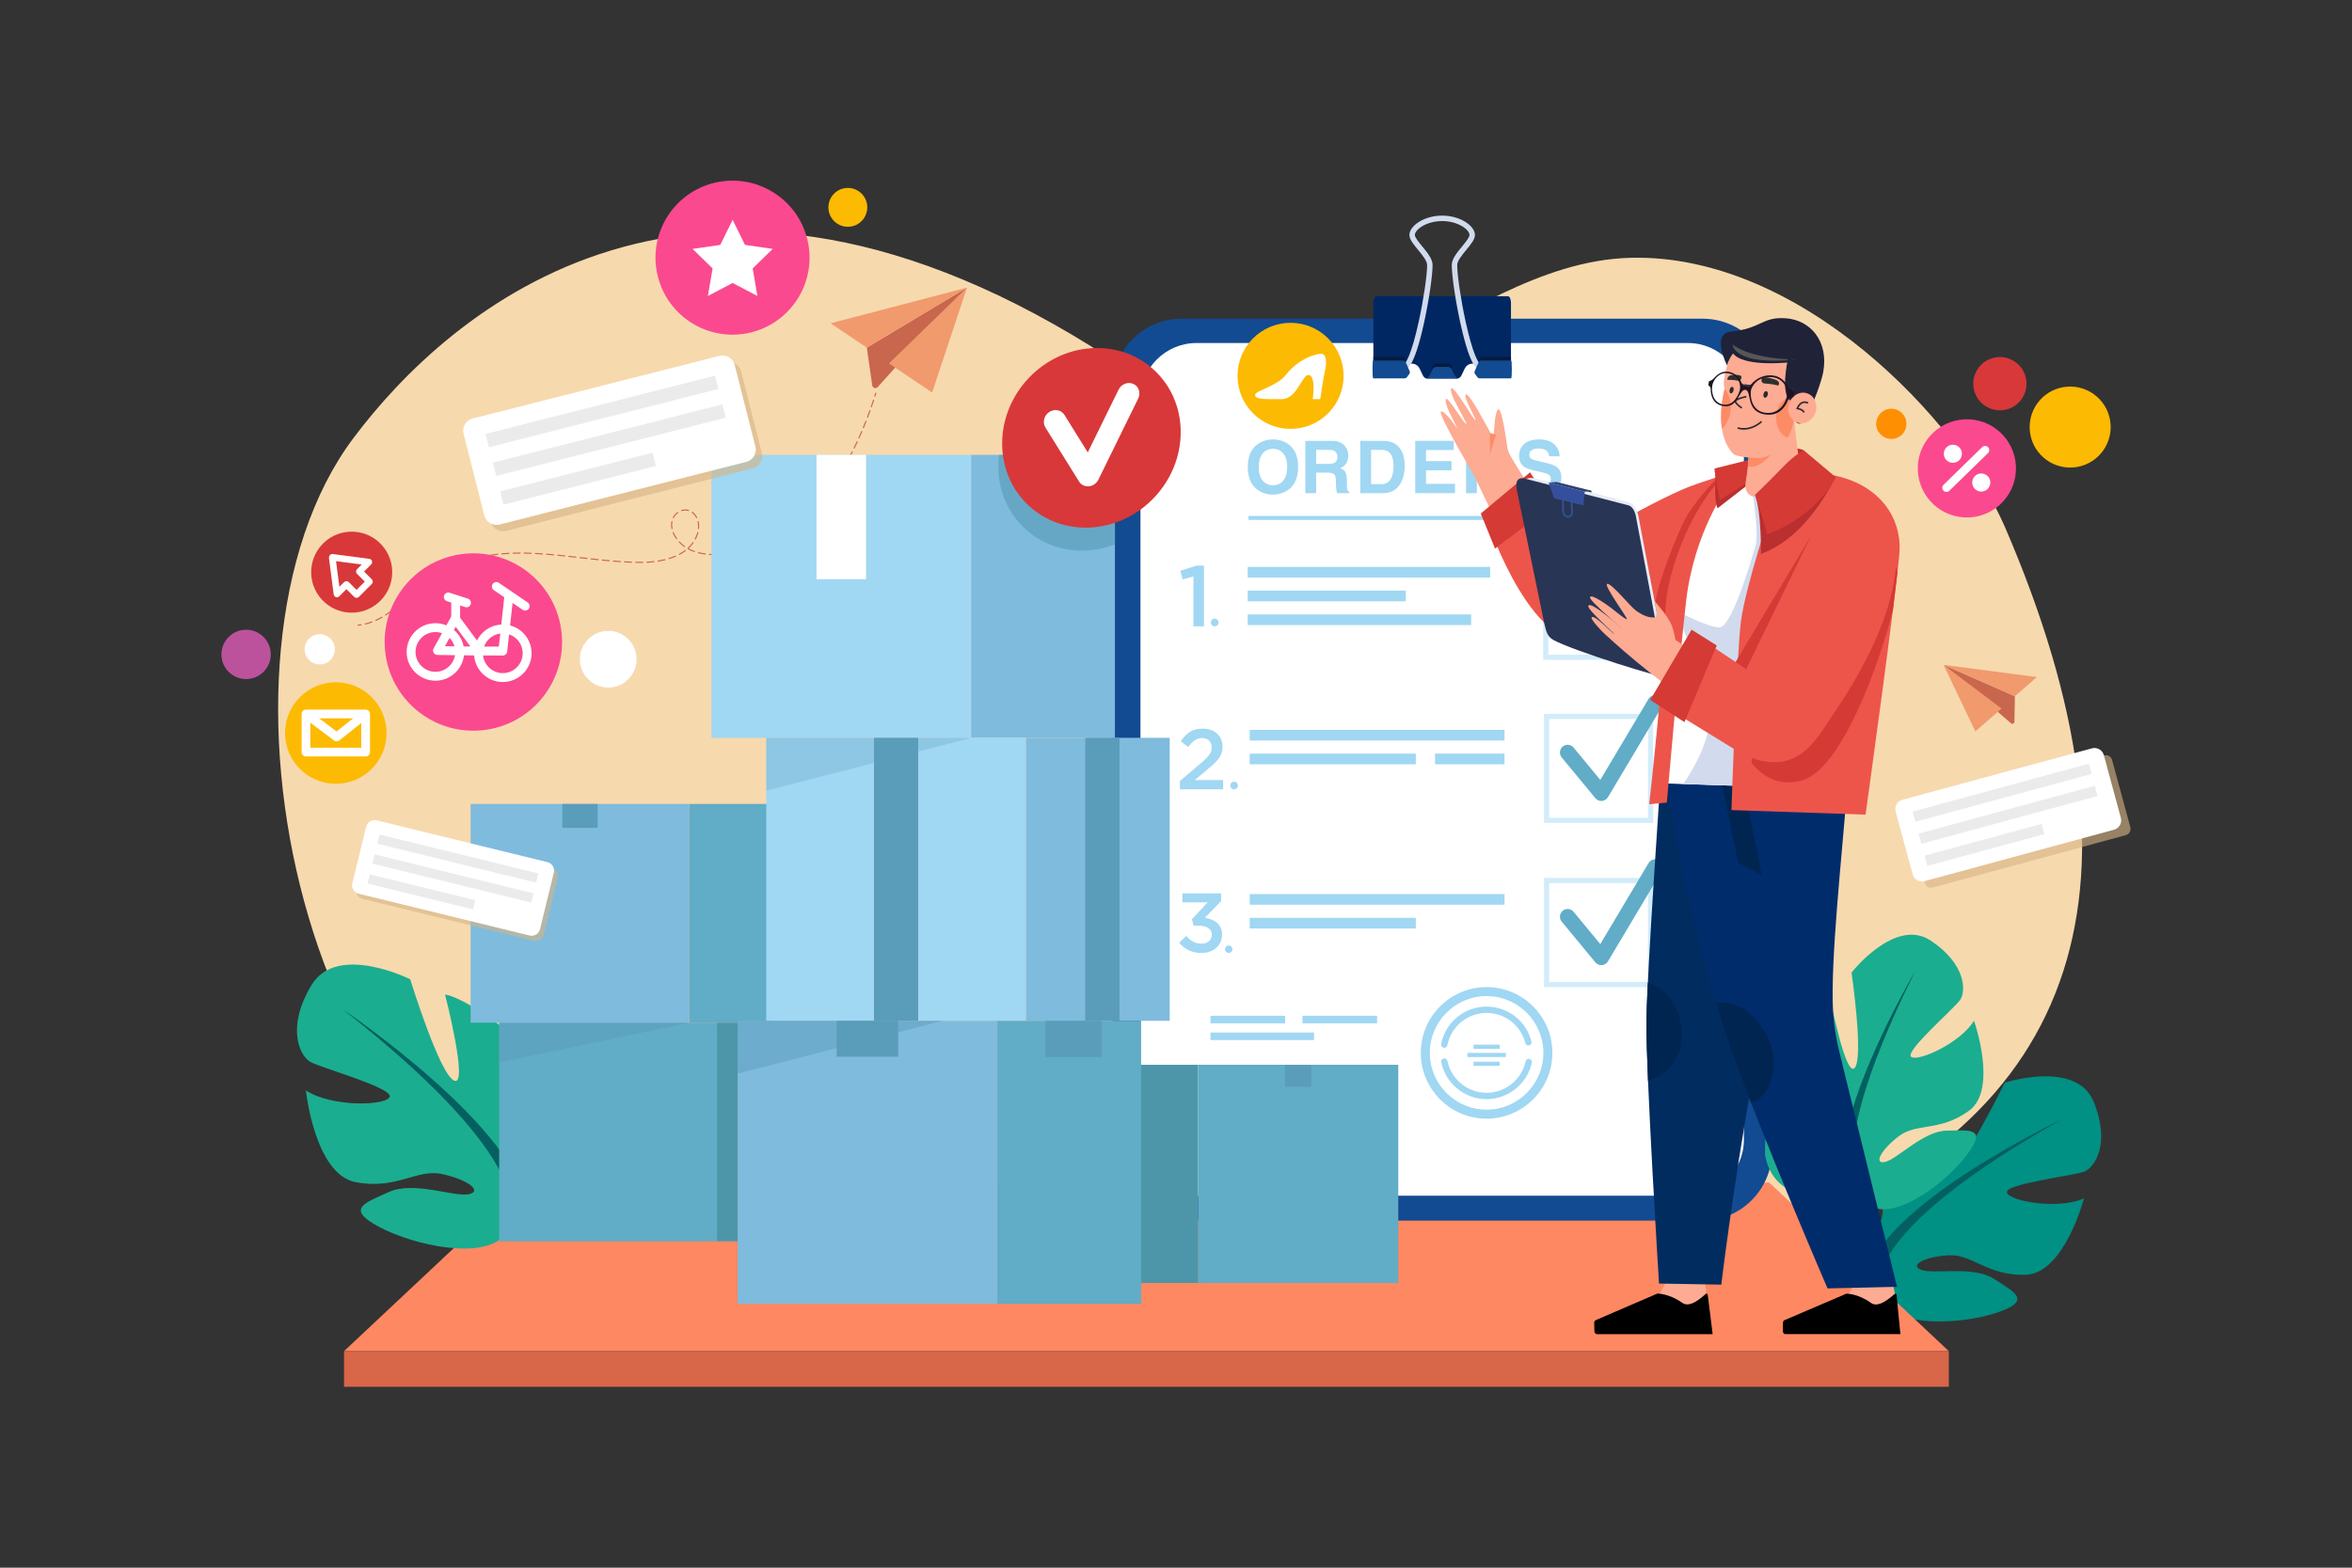 <?xml version="1.0" encoding="utf-8"?>
<!-- Generator: Adobe Illustrator 27.5.0, SVG Export Plug-In . SVG Version: 6.00 Build 0)  -->
<svg version="1.1" id="_x30_1" xmlns="http://www.w3.org/2000/svg" xmlns:xlink="http://www.w3.org/1999/xlink" x="0px" y="0px"
	 viewBox="0 0 4680 3120" style="enable-background:new 0 0 4680 3120;" xml:space="preserve">
<rect x="0" y="0" width="4680" height="3120" fill="#333333" stroke="none"/>
<g>
	<rect id="_x30_1_1_" x="0" y="0" style="opacity:0;fill:#FFFFFF;" width="4680" height="3120"/>
	<g>
		<g>
			<path style="fill:#009084;" d="M3988.948,2154.682c0,0-79.428,163.918-107.75,171.236
				c-28.322,7.317,40.542-153.406,40.542-153.406c-56.472,1.808-189.774,88.542-189.774,88.542s31.778,175.16,2.526,175.281
				s-20.225-156.53-20.225-156.53c-51.883,23.167-94.125,92.648-94.125,92.648c-49.721,110.691,94.983,168.821,94.983,168.821
				s0,0,32.162,50.721c32.164,50.721,159.269,43.445,227.579,19.984c68.309-23.459,35.165-39.298-6.769-66.538
				c-41.932-27.239-120.003-8.543-145.02-18.115c-25.017-9.573,7.541-26.583,54.784-29.03
				c47.245-2.446,76.677,41.312,153.173,38.744c76.496-2.568,115.706-152.143,115.706-152.143
				c-50.085,22.935-147.362,6.236-153.286-11.291c-5.922-17.526,132.847-33.628,153.741-41.815
				c20.893-8.187,53.097-56.251,18.549-139.59C4131.195,2108.864,3988.948,2154.682,3988.948,2154.682z"/>
			<g>
				<path style="fill:#046060;" d="M3715.125,2541.275c0,0,9.703,60.94-19.013,135.991l3.486,26.988
					c0,0,27.726-96.874,47.689-112.258c0,0-99.905-107.821,355.374-364.203C4102.661,2227.792,3740.637,2398.956,3715.125,2541.275z
					"/>
			</g>
		</g>
		<g>
			<path style="fill:#F7D9AE;" d="M3243.207,513.129c-357.365,10.174-636.191,459.205-1033.212,200.902
				C1383.981,176.624,889.781,623.147,703.228,871.883c-328.771,438.362-93.504,1490.471,482.321,1589.65
				c234.138,40.328,2242.454,30.666,2333.663-1.788c632.299-224.979,773.903-707.573,470.204-1410.877
				C3898.531,838.4,3583.344,503.445,3243.207,513.129z"/>
		</g>
		<g>
			<polygon style="fill:#FE8862;" points="1042.042,2353.476 684.549,2689.035 3877.788,2689.035 3520.295,2353.476 			"/>
			<rect x="684.549" y="2689.035" style="fill:#D86648;" width="3193.239" height="70.965"/>
		</g>
		<g>
			<g>
				<g>
					<path style="fill:#124B91;" d="M3387.771,634.238H2351.479c-76.289,0-138.133,61.844-138.133,138.133v1518.681
						c0,76.289,61.844,138.133,138.133,138.133h1036.292c76.289,0,138.133-61.844,138.133-138.133V772.371
						C3525.904,696.083,3464.06,634.238,3387.771,634.238z"/>
					<path style="fill:#FFFFFF;" d="M3358.513,682.672h-977.776c-61.559,0-111.463,49.904-111.463,111.464v1474.128
						c0,61.56,49.904,111.463,111.463,111.463h977.776c61.56,0,111.463-49.904,111.463-111.463V794.136
						C3469.976,732.576,3420.073,682.672,3358.513,682.672z"/>
				</g>
				<g>
					<path style="fill:#002762;" d="M3000.5,589.545h-261.75c-3.34,0-6.045,5.924-6.045,13.233v120.959h76.545
						c6.6,0,12.612,3.794,15.451,9.753l6.574,13.8c0.979,2.058,4.217,5.805,6.496,5.805h63.706c2.279,0,5.517-3.747,6.496-5.805
						l6.574-13.8c2.839-5.959,8.85-9.753,15.451-9.753h76.545V602.778C3006.545,595.469,3003.84,589.545,3000.5,589.545z"/>
					<g>
						<path style="fill:#031B3F;" d="M2791.364,710.194h-58.659v13.542h67.876l-3.16-8.752
							C2796.372,712.076,2793.992,710.194,2791.364,710.194z"/>
						<path style="fill:#031B3F;" d="M2941.826,714.985l-3.158,8.752h67.876v-13.542h-58.659
							C2945.257,710.194,2942.877,712.076,2941.826,714.985z"/>
						<path style="fill:#031B3F;" d="M2894.982,745.569l-5.702-15.521c-1.494-4.063-4.655-6.651-8.126-6.651h-23.06
							c-3.471,0-6.633,2.588-8.125,6.651l-5.703,15.521c-0.979,2.667-4.217,7.527-6.495,7.527h20.91h12.342h30.455
							C2899.2,753.095,2895.962,748.236,2894.982,745.569z"/>
					</g>
					<g>
						<path style="fill:#D1DBED;" d="M2916.383,640.552c-9.446-42.95-16.844-92.656-16.844-113.161
							c0-8.127,9.611-19.81,18.09-30.119c9.206-11.191,17.159-20.857,17.159-29.634c0-17.809-28.467-38.511-65.163-38.511
							c-36.698,0-65.163,20.702-65.163,38.511c0,8.777,7.952,18.442,17.157,29.634c8.481,10.309,18.092,21.992,18.092,30.119
							c0,20.503-7.398,70.208-16.844,113.161c-14.079,64.02-25.444,83.098-29.33,84.226h-17.627v10.823h17.627
							c5.251,0,19.201,0,39.293-89.995c9.927-44.457,17.703-96.383,17.703-118.215c0-12.006-10.453-24.709-20.559-36.993
							c-6.886-8.373-14.692-17.861-14.692-22.759c0-10.892,23.333-27.689,54.342-27.689c31.007,0,54.34,16.797,54.34,27.689
							c0,4.898-7.804,14.386-14.692,22.759c-10.106,12.284-20.556,24.987-20.556,36.993c0,21.832,7.773,73.758,17.7,118.215
							c20.093,89.995,34.045,89.995,39.295,89.995h17.625v-10.823l-17.467,0.016C2941.829,723.652,2930.46,704.574,2916.383,640.552
							z"/>
					</g>
					<g>
						<path style="fill:#124B91;" d="M2797.421,721.514c-1.049-2.411-3.429-3.969-6.058-3.969h-58.659
							c-1.45,0-1.67,7.958-1.67,17.775c0,9.816,0.22,17.775,1.67,17.775h61.684c2.095,0,4.067-0.994,5.313-2.679l4.67-6.314
							c1.125-1.522,1.353-3.529,0.597-5.264L2797.421,721.514z"/>
						<path style="fill:#124B91;" d="M3006.545,717.544h-58.659c-2.629,0-5.008,1.558-6.059,3.969l-7.547,17.324
							c-0.756,1.734-0.528,3.742,0.597,5.264l4.67,6.314c1.247,1.685,3.217,2.679,5.313,2.679h61.685c1.45,0,1.67-7.959,1.67-17.775
							C3008.215,725.503,3007.995,717.544,3006.545,717.544z"/>
						<path style="fill:#124B91;" d="M2894.982,747.29l-5.702-11.971c-1.494-3.133-4.655-5.129-8.126-5.129h-23.06
							c-3.471,0-6.633,1.996-8.125,5.13l-5.703,11.97c-0.979,2.057-4.217,5.805-6.495,5.805h63.706
							C2899.2,753.095,2895.962,749.347,2894.982,747.29z"/>
					</g>
				</g>
				<g>
					<rect x="2408.654" y="2021.555" style="fill:#A0D7F3;" width="148.553" height="15.036"/>
					<rect x="2591.615" y="2021.555" style="fill:#A0D7F3;" width="148.553" height="15.036"/>
					<rect x="2408.654" y="2054.921" style="fill:#A0D7F3;" width="206.026" height="15.036"/>
				</g>
				<g>
					<rect x="2484.213" y="1026.804" style="fill:#A0D7F3;" width="617.826" height="7.974"/>
					<g>
						<path style="fill:#A0D7F3;" d="M2552.076,877.847c-6.089-2.218-12.414-3.328-18.974-3.328c-6.514,0-12.956,1.157-19.329,3.469
							c-8.874,3.163-15.883,8.331-21.028,15.505c-6.561,9.062-9.841,21.004-9.841,35.825c0,14.868,3.328,26.951,9.983,36.249
							c5.144,7.033,12.153,12.202,21.027,15.505c6.089,2.218,12.484,3.328,19.187,3.328c6.372,0,12.696-1.157,18.974-3.469
							c8.873-3.303,15.883-8.519,21.028-15.647c6.56-9.204,9.841-21.192,9.841-35.966c0-14.914-3.281-26.904-9.841-35.966
							C2567.959,886.272,2560.95,881.104,2552.076,877.847z M2551.51,958.559c-4.956,4.862-11.092,7.292-18.408,7.292
							c-7.552,0-13.806-2.43-18.762-7.292c-6.467-6.372-9.699-16.118-9.699-29.24c0-12.979,3.28-22.656,9.842-29.028
							c5.05-4.815,11.257-7.222,18.62-7.222c7.315,0,13.452,2.407,18.408,7.222c6.466,6.278,9.7,15.954,9.7,29.028
							C2561.21,942.441,2557.976,952.187,2551.51,958.559z"/>
						<path style="fill:#A0D7F3;" d="M2680.401,972.966c-0.26-2.808-0.389-7.799-0.389-14.974c0-8.967-1.157-15.339-3.469-19.116
							c-1.653-2.69-4.933-5.121-9.841-7.293c5.097-1.699,9.073-4.802,11.93-9.31c2.855-4.507,4.283-9.711,4.283-15.611
							c0-6.749-2.03-12.791-6.089-18.125c-5.712-7.41-14.609-11.115-26.691-11.115h-52.746v104.075h21.452v-40.922h22.302
							c7.646,0,12.532,1.511,14.656,4.531c1.652,2.313,2.478,7.387,2.478,15.222c0,5.428,0.2,9.641,0.602,12.638
							c0.401,2.998,0.979,5.841,1.735,8.531h24.072v-2.903C2682.088,977.651,2680.66,975.775,2680.401,972.966z M2657.108,919.867
							c-2.715,2.242-6.951,3.363-12.708,3.363h-25.559v-27.895h26.975c5.711,0,9.865,1.605,12.461,4.814
							c1.935,2.313,2.903,5.264,2.903,8.85C2661.179,914.003,2659.821,917.625,2657.108,919.867z"/>
						<path style="fill:#A0D7F3;" d="M2752.794,877.422h-46.091v104.075h45.241c15.387,0,26.879-6.324,34.479-18.974
							c5.805-9.675,8.708-21.523,8.708-35.542c0-12.932-2.644-23.67-7.93-32.214
							C2779.933,883.205,2768.463,877.422,2752.794,877.422z M2767.732,952.47c-4.06,7.363-10.195,11.045-18.408,11.045h-21.169
							v-68.18h20.886c6.56,0,11.682,1.699,15.364,5.098c5.616,5.239,8.425,14.562,8.425,27.966
							C2772.83,938.357,2771.131,946.381,2767.732,952.47z"/>
						<polygon style="fill:#A0D7F3;" points="2837.47,935.974 2888.233,935.974 2888.233,917.707 2837.47,917.707 2837.47,895.688 
							2892.552,895.688 2892.552,877.422 2816.018,877.422 2816.018,981.498 2895.172,981.498 2895.172,962.948 2837.47,962.948 
													"/>
						<path style="fill:#A0D7F3;" d="M3000.203,972.966c-0.26-2.808-0.389-7.799-0.389-14.974c0-8.967-1.157-15.339-3.469-19.116
							c-1.653-2.69-4.933-5.121-9.841-7.293c5.097-1.699,9.073-4.802,11.93-9.31c2.855-4.507,4.283-9.711,4.283-15.611
							c0-6.749-2.03-12.791-6.089-18.125c-5.712-7.41-14.609-11.115-26.692-11.115h-52.746v104.075h21.452v-40.922h22.302
							c7.646,0,12.531,1.511,14.656,4.531c1.652,2.313,2.478,7.387,2.478,15.222c0,5.428,0.2,9.641,0.602,12.638
							c0.401,2.998,0.979,5.841,1.735,8.531h24.072v-2.903C3001.89,977.651,3000.462,975.775,3000.203,972.966z M2976.91,919.867
							c-2.715,2.242-6.951,3.363-12.708,3.363h-25.559v-27.895h26.975c5.711,0,9.865,1.605,12.461,4.814
							c1.935,2.313,2.903,5.264,2.903,8.85C2980.981,914.003,2979.623,917.625,2976.91,919.867z"/>
						<path style="fill:#A0D7F3;" d="M3098.579,930.31c-4.06-3.398-10.407-6.16-19.045-8.283l-25.488-6.089
							c-3.399-0.85-5.83-1.816-7.292-2.903c-2.503-1.841-3.753-4.531-3.753-8.071c0-4.248,1.983-7.505,5.947-9.771
							c3.304-1.793,7.41-2.69,12.319-2.69c8.213,0,14.065,2.03,17.559,6.089c1.935,2.219,3.138,5.405,3.611,9.558h20.886
							c0-8.213-2.809-15.41-8.425-21.594c-7.222-8.024-17.937-12.036-32.143-12.036c-14.915,0-25.795,3.894-32.639,11.682
							c-4.956,5.617-7.434,12.438-7.434,20.461c0,10.243,3.445,17.748,10.337,22.514c4.059,2.786,11.635,5.428,22.727,7.93
							l11.328,2.62c6.655,1.558,11.21,3.069,13.665,4.531c3.445,2.03,5.168,4.862,5.168,8.496c0,5.051-2.361,8.685-7.08,10.903
							c-3.494,1.653-8.379,2.478-14.656,2.478c-8.402,0-14.491-2.076-18.267-6.23c-2.502-2.832-3.753-6.372-3.753-10.62h-20.885
							c0,9.016,2.666,16.521,8,22.514c7.505,8.402,19.635,12.603,36.391,12.603c12.744,0,22.985-3.233,30.727-9.7
							c6.938-5.805,10.407-13.971,10.407-24.497C3106.792,941.567,3104.054,934.936,3098.579,930.31z"/>
					</g>
				</g>
				<g>
					<g>
						<g style="opacity:0.47;">
							<path style="fill:#A0D7F3;" d="M3070.639,1313.3h217.159v-217.16h-217.159V1313.3z M3080.867,1106.369h196.702v196.702
								h-196.702V1106.369z"/>
						</g>
						<g>
							<path style="fill:#61ACC6;" d="M3299.748,1061.069c-7.28-4.334-16.695-1.953-21.034,5.328l-96.141,161.363l-53.146-64.289
								c-5.399-6.531-15.072-7.448-21.6-2.049c-6.53,5.399-7.448,15.069-2.05,21.601l67.011,81.063
								c2.927,3.541,7.27,5.567,11.823,5.567c0.391,0,0.784-0.014,1.178-0.046c4.974-0.383,9.451-3.158,12.004-7.444
								l107.281-180.059C3309.413,1074.823,3307.027,1065.406,3299.748,1061.069z"/>
						</g>
					</g>
					<g>
						<g>
							<g>
								<rect x="2482.705" y="1128.192" style="fill:#A0D7F3;" width="482.428" height="21.187"/>
							</g>
							<g>
								<rect x="2482.705" y="1222.826" style="fill:#A0D7F3;" width="444.602" height="21.187"/>
							</g>
							<g>
								<rect x="2482.705" y="1175.508" style="fill:#A0D7F3;" width="314.48" height="21.188"/>
							</g>
						</g>
						<g>
							<g>
								<polygon style="fill:#A0D7F3;" points="2348.67,1135.998 2353.124,1153.128 2374.707,1147.132 2374.707,1246.485 
									2395.606,1246.485 2395.606,1125.72 2380.873,1125.72 								"/>
							</g>
							<path style="fill:#A0D7F3;" d="M2417.028,1231.23c-4.212,0-7.626,3.415-7.626,7.628c0,4.212,3.414,7.627,7.626,7.627
								c4.212,0,7.628-3.414,7.628-7.627C2424.656,1234.646,2421.24,1231.23,2417.028,1231.23z"/>
						</g>
					</g>
				</g>
				<g>
					<g>
						<g style="opacity:0.47;">
							<path style="fill:#A0D7F3;" d="M3072.322,1637.7h217.16v-217.16h-217.16V1637.7z M3082.55,1430.769h196.704v196.704H3082.55
								V1430.769z"/>
						</g>
						<g>
							<path style="fill:#61ACC6;" d="M3301.431,1385.469c-7.28-4.334-16.695-1.953-21.034,5.328l-96.141,161.363l-53.145-64.29
								c-5.4-6.531-15.071-7.448-21.6-2.049c-6.531,5.399-7.448,15.069-2.05,21.601l67.011,81.065
								c2.927,3.539,7.27,5.566,11.823,5.566c0.391,0,0.784-0.014,1.178-0.046c4.974-0.383,9.451-3.157,12.004-7.444
								l107.281-180.059C3311.095,1399.223,3308.711,1389.806,3301.431,1385.469z"/>
						</g>
					</g>
					<g>
						<g>
							<g>
								<path style="fill:#A0D7F3;" d="M2401.66,1532.104c20.921-17.349,30.957-27.385,30.957-46.095
									c0-21.601-15.988-35.888-39.291-35.888c-21.261,0-32.487,9.016-43.883,25.003l14.797,11.565
									c9.186-11.905,16.67-17.859,27.556-17.859c10.885,0,19.22,6.804,19.22,18.54c0,10.716-5.954,18.369-22.282,32.147
									l-40.991,34.869v16.5h86.065v-18.371h-56.639L2401.66,1532.104z"/>
							</g>
							<path style="fill:#A0D7F3;" d="M2455.544,1555.738c-4.182,0-7.573,3.391-7.573,7.573c0,4.183,3.392,7.575,7.573,7.575
								c4.183,0,7.573-3.391,7.573-7.575C2463.117,1559.129,2459.727,1555.738,2455.544,1555.738z"/>
						</g>
						<g>
							<g>
								<g>
									<rect x="2486.695" y="1452.592" style="fill:#A0D7F3;" width="506.947" height="21.188"/>
								</g>
								<g>
									<rect x="2855.449" y="1499.91" style="fill:#A0D7F3;" width="138.193" height="21.187"/>
									<rect x="2486.695" y="1499.91" style="fill:#A0D7F3;" width="330.462" height="21.187"/>
								</g>
							</g>
						</g>
					</g>
				</g>
				<g>
					<g>
						<g style="opacity:0.47;">
							<path style="fill:#A0D7F3;" d="M3072.322,1964.495h217.16v-217.16h-217.16V1964.495z M3082.55,1757.564h196.704v196.702
								H3082.55V1757.564z"/>
						</g>
						<g>
							<path style="fill:#61ACC6;" d="M3301.431,1712.265c-7.28-4.335-16.695-1.953-21.034,5.327l-96.141,161.363l-53.145-64.289
								c-5.4-6.532-15.071-7.448-21.6-2.049c-6.531,5.399-7.448,15.069-2.05,21.6l67.011,81.065
								c2.927,3.539,7.27,5.566,11.823,5.566c0.391,0,0.784-0.013,1.178-0.045c4.974-0.382,9.451-3.158,12.004-7.445
								l107.281-180.059C3311.095,1726.018,3308.711,1716.601,3301.431,1712.265z"/>
						</g>
					</g>
					<g>
						<g>
							<g>
								<rect x="2486.695" y="1779.388" style="fill:#A0D7F3;" width="506.947" height="21.187"/>
							</g>
							<g>
								<rect x="2486.695" y="1826.704" style="fill:#A0D7F3;" width="330.462" height="21.187"/>
							</g>
						</g>
					</g>
					<g>
						<g>
							<path style="fill:#A0D7F3;" d="M2397.331,1826.646l32.456-33.29v-15.313h-77.063v17.81h50.432l-31.458,33.455l3.328,12.817
								h9.488c16.311,0,26.796,6.49,26.796,17.975c0,10.986-8.654,17.977-20.139,17.977c-12.983,0-22.303-5.494-30.626-15.313
								l-14.314,13.316c9.82,11.984,24.3,20.472,44.607,20.472c24.135,0,40.778-15.313,40.778-36.783
								C2431.618,1838.796,2415.805,1829.308,2397.331,1826.646z"/>
						</g>
						<path style="fill:#A0D7F3;" d="M2444.896,1881.73c-4.093,0-7.411,3.318-7.411,7.411c0,4.093,3.318,7.41,7.411,7.41
							c4.094,0,7.411-3.318,7.411-7.41C2452.307,1885.048,2448.989,1881.73,2444.896,1881.73z"/>
					</g>
				</g>
				<g>
					<g>
						<path style="fill:#A0D7F3;" d="M3043.22,2107.36c-3.404-0.722-6.762,1.434-7.494,4.842
							c-7.806,36.339-40.49,62.711-77.715,62.711c-37.597,0-70.348-26.689-77.874-63.461c-0.7-3.413-4.038-5.609-7.444-4.916
							c-3.414,0.698-5.616,4.031-4.917,7.444c8.721,42.618,46.67,73.549,90.234,73.549c43.133,0,81.004-30.565,90.052-72.676
							C3048.795,2111.446,3046.626,2108.092,3043.22,2107.36z"/>
					</g>
					<g>
						<path style="fill:#A0D7F3;" d="M2958.011,2003.321c-44.037,0-82.065,31.334-90.421,74.5c-0.663,3.423,1.572,6.733,4.993,7.394
							c0.405,0.079,0.808,0.115,1.206,0.115c2.96,0,5.602-2.094,6.185-5.108c7.211-37.248,40.029-64.282,78.036-64.282
							c36.517,0,68.221,24.698,77.098,60.065c0.852,3.38,4.279,5.429,7.655,4.585c3.381-0.848,5.43-4.276,4.583-7.655
							C3037.059,2031.946,3000.322,2003.321,2958.011,2003.321z"/>
					</g>
					<g>
						<path style="fill:#A0D7F3;" d="M2958.011,1964.495c-72.196,0-130.931,58.736-130.931,130.931
							c0,72.196,58.735,130.932,130.931,130.932c72.196,0,130.931-58.736,130.931-130.932
							C3088.941,2023.231,3030.207,1964.495,2958.011,1964.495z M2958.011,2208.422c-62.307,0-112.997-50.69-112.997-112.997
							c0-62.306,50.69-112.996,112.997-112.996c62.306,0,112.996,50.69,112.996,112.996
							C3071.007,2157.732,3020.316,2208.422,2958.011,2208.422z"/>
					</g>
					<g>
						<rect x="2932.081" y="2079.025" style="fill:#A0D7F3;" width="51.859" height="8.3"/>
						<rect x="2932.081" y="2112.99" style="fill:#A0D7F3;" width="51.859" height="8.301"/>
						<rect x="2919.846" y="2095.425" style="fill:#A0D7F3;" width="76.33" height="8.301"/>
					</g>
				</g>
			</g>
		</g>
		<g>
			<path style="fill:#1BAD8F;" d="M3778.598,2261c35.425-26.75,81.313-8.229,139.406-50.458
				c58.093-42.23,9.889-179.085,9.889-179.085c-26.857,44.165-111.231,82.354-125.053,71.85
				c-13.822-10.504,85.545-96.006,97.474-113.357c11.929-17.352,11.675-71.638-59.006-118.229
				c-70.682-46.589-157.12,63.834-157.12,63.834s24.496,169.155,6.336,189.738c-18.16,20.583-49.182-140.534-49.182-140.534
				c-42.932,31.109-100.898,168.622-100.898,168.622s116.823,119.398,94.156,134.877c-22.668,15.481-98.047-110.998-98.047-110.998
				c-28.133,45.292-24.412,121.502-24.412,121.502c19.583,112.167,162.604,81.229,162.604,81.229s0,0,51.671,22.497
				c51.672,22.498,146.616-50.012,187.358-104.171c40.741-54.159,6.656-49.034-40.257-48.146
				c-46.913,0.889-97.747,56.481-122.221,62.2C3726.82,2318.094,3743.172,2287.75,3778.598,2261z"/>
			<g>
				<path style="fill:#046060;" d="M3674.744,2379.993c0,0,39.593,42.252,56.753,115.676l16.905,19.138
					c0,0-29.408-89.862-21.987-112.317c0,0-134.344-31.237,84.591-469.932C3811.006,1932.558,3619.714,2255.981,3674.744,2379.993z"
					/>
			</g>
		</g>
		<g>
			<g>
				<path style="fill:#C8674D;" d="M1735.579,767.036c0.758,5.283,7.338,7.278,10.903,3.305l177.606-197.934l-199.303,119.43
					L1735.579,767.036z"/>
				<polygon style="fill:#F19A6D;" points="1724.785,691.838 1924.089,572.408 1652.6,643.417 				"/>
				<polygon style="fill:#F19A6D;" points="1854.756,781.227 1924.089,572.408 1768.855,723.305 				"/>
			</g>
			<g>
				<path style="fill:#C8674D;" d="M1739.488,788.862l2.114,0.67c0.785-2.479,1.557-4.95,2.313-7.414l-2.118-0.649
					C1741.043,783.926,1740.274,786.39,1739.488,788.862z"/>
				<path style="fill:#C8674D;" d="M1042.342,1101.858c5.022,0.067,10.255,0.207,15.551,0.418l0.089-2.214
					c-5.317-0.212-10.568-0.353-15.611-0.42L1042.342,1101.858z"/>
				<path style="fill:#C8674D;" d="M1064.564,1102.577c4.979,0.249,10.206,0.566,15.535,0.943l0.156-2.211
					c-5.344-0.378-10.586-0.695-15.58-0.946L1064.564,1102.577z"/>
				<path style="fill:#C8674D;" d="M1108.934,1105.984c5.156,0.506,10.323,1.041,15.496,1.596l0.237-2.203
					c-5.181-0.555-10.353-1.092-15.518-1.598L1108.934,1105.984z"/>
				<path style="fill:#C8674D;" d="M1086.765,1104.016c4.973,0.388,10.048,0.824,15.516,1.333l0.204-2.207
					c-5.477-0.509-10.563-0.946-15.549-1.335L1086.765,1104.016z"/>
				<path style="fill:#C8674D;" d="M1020.119,1102.059c5.031-0.165,10.261-0.248,15.547-0.246l0.002-2.217
					c-5.311-0.002-10.567,0.081-15.62,0.247L1020.119,1102.059z"/>
				<path style="fill:#C8674D;" d="M975.589,1103.82l0.335,2.191c5.011-0.766,10.194-1.435,15.403-1.99l-0.234-2.203
					C985.849,1102.376,980.634,1103.049,975.589,1103.82z"/>
				<path style="fill:#C8674D;" d="M953.647,1107.969l0.491,2.161c4.974-1.129,10.095-2.155,15.219-3.046l-0.381-2.183
					C963.815,1105.798,958.657,1106.831,953.647,1107.969z"/>
				<path style="fill:#C8674D;" d="M997.76,1101.17l0.194,2.208c5.055-0.445,10.344-0.802,15.509-1.051l-0.107-2.213
					C1008.135,1100.356,1002.833,1100.717,997.76,1101.17z"/>
				<path style="fill:#C8674D;" d="M1286.453,1117.914l0.107,2.213c0.041-0.002,1.375-0.071,1.418-0.073
					c4.809-0.262,9.586-0.679,14.194-1.239l-0.267-2.2C1296.906,1117.225,1291.642,1117.664,1286.453,1117.914z"/>
				<path style="fill:#C8674D;" d="M1131.076,1108.301c5.155,0.568,10.317,1.15,15.487,1.739l0.251-2.203
					c-5.173-0.588-10.338-1.17-15.496-1.738L1131.076,1108.301z"/>
				<path style="fill:#C8674D;" d="M1264.272,1118.013l-0.057,2.215c5.201,0.128,10.442,0.235,15.637,0.126l-0.044-2.215
					C1274.646,1118.245,1269.44,1118.139,1264.272,1118.013z"/>
				<path style="fill:#C8674D;" d="M1219.695,1117.708c5.344,0.442,10.579,0.833,15.561,1.162l0.147-2.212
					c-4.97-0.328-10.194-0.718-15.525-1.159L1219.695,1117.708z"/>
				<path style="fill:#C8674D;" d="M1153.209,1110.797c5.158,0.591,10.319,1.18,15.489,1.764l0.248-2.202
					c-5.169-0.582-10.33-1.174-15.486-1.762L1153.209,1110.797z"/>
				<path style="fill:#C8674D;" d="M1197.501,1115.661c5.172,0.52,10.349,1.014,15.53,1.474l0.196-2.208
					c-5.173-0.459-10.342-0.953-15.505-1.472L1197.501,1115.661z"/>
				<path style="fill:#C8674D;" d="M1175.341,1113.305c5.163,0.573,10.332,1.135,15.507,1.675l0.229-2.204
					c-5.169-0.539-10.333-1.1-15.49-1.673L1175.341,1113.305z"/>
				<path style="fill:#C8674D;" d="M1241.933,1119.284c5.323,0.307,10.569,0.554,15.593,0.736l0.081-2.215
					c-5.008-0.181-10.238-0.427-15.546-0.733L1241.933,1119.284z"/>
				<path style="fill:#C8674D;" d="M784.171,1210.79l1.355,1.755c3.814-2.943,7.794-6.159,12.165-9.829l-1.425-1.697
					C791.919,1204.67,787.963,1207.866,784.171,1210.79z"/>
				<path style="fill:#C8674D;" d="M801.349,1196.702l1.444,1.68c4.132-3.548,8.233-7.16,11.752-10.265l-1.467-1.662
					C809.564,1189.555,805.471,1193.161,801.349,1196.702z"/>
				<path style="fill:#C8674D;" d="M1388.743,1052.515l2.202,0.241c0.589-5.344,0.314-10.779-1.011-15.869l-2.145,0.558
					C1389.048,1042.274,1389.302,1047.438,1388.743,1052.515z"/>
				<path style="fill:#C8674D;" d="M932.079,1113.751l0.658,2.116c4.894-1.52,9.919-2.929,14.934-4.19l-0.54-2.15
					C942.076,1110.798,937.012,1112.219,932.079,1113.751z"/>
				<path style="fill:#C8674D;" d="M725.716,1240.985l0.494,2.159c4.995-1.144,10.054-2.683,15.036-4.574l-0.786-2.073
					C735.572,1238.353,730.611,1239.862,725.716,1240.985z"/>
				<path style="fill:#C8674D;" d="M1370.424,1017.162l0.681-2.109c-5.089-1.643-10.713-1.523-16.013,0.331l0.733,2.092
					C1360.673,1015.78,1365.793,1015.667,1370.424,1017.162z"/>
				<path style="fill:#C8674D;" d="M766.041,1223.541l1.179,1.877c4.221-2.652,8.456-5.542,12.942-8.835l-1.311-1.788
					C774.408,1218.058,770.218,1220.919,766.041,1223.541z"/>
				<path style="fill:#C8674D;" d="M746.578,1233.987l0.896,2.029c4.594-2.029,9.299-4.426,13.985-7.125l-1.105-1.922
					C755.734,1229.63,751.099,1231.99,746.578,1233.987z"/>
				<path style="fill:#C8674D;" d="M1338.415,1052.496c-1.043-4.928-1.3-10.096-0.182-14.982l-2.161-0.489
					c-1.191,5.198-0.935,10.694,0.177,15.935L1338.415,1052.496z"/>
				<path style="fill:#C8674D;" d="M911.041,1121.246l0.829,2.055c4.759-1.919,9.654-3.731,14.553-5.386l-0.708-2.1
					C920.776,1117.483,915.839,1119.31,911.041,1121.246z"/>
				<path style="fill:#C8674D;" d="M871.156,1141.324l1.155,1.892c4.415-2.697,8.945-5.291,13.467-7.711l-1.047-1.953
					C880.174,1135.991,875.607,1138.606,871.156,1141.324z"/>
				<path style="fill:#C8674D;" d="M890.682,1130.461l0.996,1.979c4.612-2.322,9.34-4.534,14.055-6.574l-0.879-2.033
					C900.098,1125.889,895.33,1128.119,890.682,1130.461z"/>
				<path style="fill:#C8674D;" d="M852.56,1153.714l1.3,1.795c4.207-3.044,8.518-5.991,12.814-8.757l-1.2-1.864
					C861.144,1147.677,856.8,1150.646,852.56,1153.714z"/>
				<path style="fill:#C8674D;" d="M818.084,1182.035l1.467,1.662c3.743-3.302,7.753-6.826,11.729-10.231l-1.441-1.683
					C825.853,1175.196,821.833,1178.727,818.084,1182.035z"/>
				<path style="fill:#C8674D;" d="M834.951,1167.458l1.42,1.702c4.399-3.666,8.044-6.581,12.142-9.692l-1.339-1.766
					C843.047,1160.835,839.379,1163.77,834.951,1167.458z"/>
				<path style="fill:#C8674D;" d="M1385.583,1031.376l1.998-0.957c-2.315-4.885-6.061-9.502-10.22-12.289l-1.25,1.831
					C1379.948,1022.528,1383.434,1026.843,1385.583,1031.376z"/>
				<path style="fill:#C8674D;" d="M1624.937,1002.987l1.653,1.475c3.422-3.837,6.849-7.835,10.186-11.883l-1.709-1.41
					C1631.748,995.194,1628.339,999.17,1624.937,1002.987z"/>
				<path style="fill:#C8674D;" d="M1639.276,985.981l1.733,1.382c3.205-4.017,6.416-8.19,9.541-12.402l-1.781-1.321
					C1645.66,977.831,1642.466,981.983,1639.276,985.981z"/>
				<path style="fill:#C8674D;" d="M1652.71,968.246l1.799,1.294c3.001-4.172,6.003-8.494,8.924-12.846l-1.839-1.236
					C1658.684,959.79,1655.696,964.093,1652.71,968.246z"/>
				<path style="fill:#C8674D;" d="M1609.654,1019.14l1.563,1.571c3.641-3.622,7.295-7.415,10.859-11.275l-1.627-1.503
					C1616.904,1011.769,1613.273,1015.539,1609.654,1019.14z"/>
				<path style="fill:#C8674D;" d="M1576.176,1048.305l1.337,1.769c4.111-3.106,8.231-6.384,12.244-9.744l-1.423-1.699
					C1584.349,1041.967,1580.259,1045.222,1576.176,1048.305z"/>
				<path style="fill:#C8674D;" d="M1665.278,949.889l1.857,1.21c2.818-4.323,5.623-8.772,8.339-13.223l-1.892-1.154
					C1670.877,941.154,1668.083,945.584,1665.278,949.889z"/>
				<path style="fill:#C8674D;" d="M1593.404,1034.298l1.457,1.669c3.875-3.382,7.761-6.936,11.549-10.564l-1.532-1.601
					C1601.113,1027.407,1597.253,1030.938,1593.404,1034.298z"/>
				<path style="fill:#C8674D;" d="M1707.74,871.883l2.018,0.917c2.126-4.681,4.242-9.48,6.288-14.264l-2.037-0.872
					C1711.969,862.433,1709.86,867.217,1707.74,871.883z"/>
				<path style="fill:#C8674D;" d="M1724.841,830.86l2.071,0.79c1.833-4.804,3.655-9.732,5.415-14.646l-2.085-0.748
					C1728.487,821.156,1726.67,826.07,1724.841,830.86z"/>
				<path style="fill:#C8674D;" d="M1716.603,851.518l2.045,0.852c1.984-4.762,3.953-9.633,5.851-14.479l-2.064-0.808
					C1720.543,841.913,1718.58,846.77,1716.603,851.518z"/>
				<path style="fill:#C8674D;" d="M1732.467,809.965l2.093,0.729c1.703-4.888,3.383-9.866,4.993-14.795l-2.107-0.688
					C1735.84,800.126,1734.164,805.091,1732.467,809.965z"/>
				<path style="fill:#C8674D;" d="M1557.993,1060.997l1.197,1.865c4.342-2.789,8.691-5.751,12.926-8.804l-1.297-1.798
					C1566.617,1055.29,1562.301,1058.23,1557.993,1060.997z"/>
				<path style="fill:#C8674D;" d="M1687.988,911.664l1.949,1.055c2.451-4.526,4.894-9.177,7.259-13.822l-1.974-1.006
					C1692.865,902.52,1690.432,907.154,1687.988,911.664z"/>
				<path style="fill:#C8674D;" d="M1677.021,931.003l1.907,1.131c2.622-4.42,5.241-8.977,7.784-13.546l-1.937-1.078
					C1682.243,922.061,1679.635,926.6,1677.021,931.003z"/>
				<path style="fill:#C8674D;" d="M1698.214,891.939l1.986,0.985c2.287-4.614,4.562-9.344,6.763-14.06l-2.008-0.938
					C1702.761,882.627,1700.493,887.341,1698.214,891.939z"/>
				<path style="fill:#C8674D;" d="M1338.351,1030.496l1.996,0.964c2.194-4.545,5.565-8.399,9.747-11.145l-1.216-1.853
					C1344.36,1021.429,1340.72,1025.59,1338.351,1030.496z"/>
				<path style="fill:#C8674D;" d="M1350.498,1102.677l1.023,1.966c4.83-2.514,9.309-5.349,13.315-8.425l-1.35-1.758
					C1359.582,1097.457,1355.213,1100.222,1350.498,1102.677z"/>
				<path style="fill:#C8674D;" d="M1380.408,1079.972l-1.827-1.255c-2.835,4.124-6.219,8-10.055,11.517l0.604,0.658
					c-0.097-0.053-0.194-0.107-0.29-0.161l-1.083,1.933c4.578,2.54,9.317,4.562,14.465,6.292l0.701-2.102
					c-4.431-1.482-8.615-3.241-12.561-5.299C1374.182,1088.007,1377.56,1084.112,1380.408,1079.972z"/>
				<path style="fill:#C8674D;" d="M1362.004,1089.061l1.267-1.819c-4.216-2.937-8.094-6.33-11.521-10.085l-1.636,1.495
					C1353.651,1082.527,1357.653,1086.03,1362.004,1089.061z"/>
				<path style="fill:#C8674D;" d="M1387.607,1058.947c-1.185,4.933-3.163,9.734-5.59,14.184l1.944,1.062
					c2.521-4.619,4.569-9.601,5.801-14.723L1387.607,1058.947z"/>
				<path style="fill:#C8674D;" d="M1308.486,1115.702l0.343,2.19c5.313-0.833,10.486-1.881,15.375-3.114l-0.542-2.148
					C1318.838,1113.845,1313.731,1114.879,1308.486,1115.702z"/>
				<path style="fill:#C8674D;" d="M1330.047,1110.865l0.639,2.121c5.198-1.564,10.162-3.388,14.753-5.42l-0.898-2.027
					C1340.034,1107.535,1335.158,1109.326,1330.047,1110.865z"/>
				<path style="fill:#C8674D;" d="M1338.166,1059.519c1.776,4.773,4.343,9.446,7.63,13.888l1.782-1.318
					c-3.164-4.275-5.632-8.764-7.335-13.343L1338.166,1059.519z"/>
				<path style="fill:#C8674D;" d="M1411.015,1102.222l-0.163,2.21c5.006,0.368,10.282,0.493,15.684,0.37l-0.05-2.216
					C1421.155,1102.708,1415.95,1102.585,1411.015,1102.222z"/>
				<path style="fill:#C8674D;" d="M1388.696,1100.874c4.864,1.269,10.063,2.246,15.453,2.904l0.27-2.2
					c-5.294-0.647-10.395-1.606-15.164-2.849L1388.696,1100.874z"/>
				<path style="fill:#C8674D;" d="M1476.892,1095.595l0.513,2.156c5.087-1.206,10.127-2.535,15.119-4.031l-0.636-2.123
					C1486.938,1093.081,1481.938,1094.399,1476.892,1095.595z"/>
				<path style="fill:#C8674D;" d="M1518.946,1081.78l0.873,2.036c4.749-2.034,9.52-4.251,14.185-6.59l-0.994-1.981
					C1528.385,1077.565,1523.653,1079.764,1518.946,1081.78z"/>
				<path style="fill:#C8674D;" d="M1498.229,1089.608l0.692,2.105c4.927-1.617,9.872-3.413,14.702-5.335l-0.821-2.058
					C1508.017,1086.224,1503.114,1088.003,1498.229,1089.608z"/>
				<path style="fill:#C8674D;" d="M1538.9,1072.201l1.043,1.955c4.551-2.427,9.117-5.033,13.57-7.745l-1.153-1.893
					C1547.943,1067.208,1543.414,1069.793,1538.9,1072.201z"/>
				<path style="fill:#C8674D;" d="M1433.122,1102.319l0.129,2.212c5.026-0.291,10.272-0.788,15.593-1.479l-0.286-2.198
					C1443.29,1101.539,1438.097,1102.031,1433.122,1102.319z"/>
				<path style="fill:#C8674D;" d="M1455.141,1099.909l0.344,2.189c5.002-0.786,10.178-1.751,15.381-2.87l-0.464-2.166
					C1465.237,1098.172,1460.103,1099.13,1455.141,1099.909z"/>
				<path style="fill:#C8674D;" d="M711.593,1243.212l0.194,2.208c2.601-0.227,5.217-0.555,7.78-0.974l-0.356-2.186
					C716.703,1242.67,714.14,1242.99,711.593,1243.212z"/>
			</g>
		</g>
		<g>
			<polygon style="fill:#FDAB92;" points="3315.277,2551.015 3302.542,2575.267 3292.969,2587.157 3359.181,2634.555 
				3395.08,2575.319 3393.162,2553.718 			"/>
			<path d="M3394.299,2575.022c-7.267,5.998-30.917,29.164-46.829,17.928c-26.793-18.92-49.636-18.517-49.636-18.517
				l-122.477,52.835c-1.969,0.804-3.258,3.064-3.199,5.609l0.378,16.409c0.075,3.257,2.311,5.896,4.993,5.896h230.285l-9.735-78.115
				C3397.809,2574.898,3395.778,2573.801,3394.299,2575.022z"/>
			<polygon style="fill:#FDAB92;" points="3692.003,2551.292 3678.721,2575.479 3668.899,2587.337 3733.566,2634.61 
				3770.771,2575.531 3763.255,2541.284 			"/>
			<path d="M3770,2575.235c-7.379,5.981-31.488,29.086-47.034,17.88c-26.174-18.87-48.907-18.468-48.907-18.468l-123.166,52.695
				c-1.978,0.802-3.315,3.056-3.321,5.594l-0.039,16.366c-0.008,3.249,2.148,5.88,4.816,5.88h229.073l-7.712-77.908
				C3773.497,2575.111,3771.504,2574.016,3770,2575.235z"/>
			<path style="fill:#012C60;" d="M3276.066,2031.183c-1.367,98.609,25.015,523.336,25.015,523.336l123.929,2.149
				c0,0,86.382-725.074,214.215-973.272l-335.611-24.528C3303.614,1558.868,3277.451,1931.298,3276.066,2031.183z"/>
			<path style="fill:#012551;" d="M3278.866,1955.727c-1.525,31.344-2.554,57.707-2.8,75.457
				c-0.336,24.206,1.001,68.068,3.209,120.469c21.024-7.471,71.142-32.302,66.989-98.36
				C3341.741,1981.345,3292.348,1960.183,3278.866,1955.727z"/>
			<path style="fill:#002C6C;" d="M3647.415,2012.725c-5.569-100.154,17.509-306.359,27.824-441.4l-356.773-12.541
				c0,0,11.111,90.633,32.528,189.56c23.555,108.801,55.01,227.65,93.097,337.618c58.228,168.118,192.365,478.21,192.365,478.21
				l138.254-3.153l-115.526-470.622C3652.817,2065.04,3648.879,2039.043,3647.415,2012.725z"/>
			<polygon style="fill:#012551;" points="3426.96,1562.598 3458.673,1716.938 3505.783,1741.614 3469.423,1564.09 			"/>
			<path style="fill:#012551;" d="M3414.972,1996.142c9.217,30.333,18.928,60.396,29.12,89.821
				c11.107,32.068,24.977,69.304,40.149,108.565c30.983-4.495,69.417-73.913,26.028-143.336
				C3473.955,1993.088,3430.298,1993.771,3414.972,1996.142z"/>
		</g>
		<g>
			<g>
				<g>
					<path style="fill:#FDAB92;" d="M2980.01,815.554c-8.313,12.882-5.658,58.14-9.992,52.569
						c-6.326-8.13-44.138-84.336-52.785-83.135c-8.646,1.199,21.765,51.104,18.347,50.9c-3.418-0.204-40.791-65.742-47.136-63.169
						c-10.095,4.093,32.293,70.516,29.156,71.358c-3.138,0.842-35.491-52.892-39.625-50.37
						c-8.138,4.966,18.204,49.901,22.433,59.939c0,0-26.546-38.583-33.227-34.638c-6.883,4.064,65.754,127.289,65.754,127.289
						s46.654,98.153,71.279,143.951l79.959-60.325c0,0-77.157-114.94-83.98-132.904
						C3000.195,897.018,2988.324,802.672,2980.01,815.554z"/>
					<path style="fill:#FD8B66;" d="M2964.894,904.679c0,0,9.656-37.97,13.176-39.475l-13.385-3.069L2964.894,904.679z"/>
				</g>
				<path style="fill:#ED554B;" d="M3135.463,1087.724l-94.727-142.635l-87.72,74.847c0,0,85.488,264.888,196.258,252.871
					c110.77-12.018,276.549-121.457,276.549-121.457l66.677-227.783c0,0-49.542,17.303-118.4,40.296
					C3305.241,986.856,3135.463,1087.724,3135.463,1087.724z"/>
				<polygon style="fill:#D53A35;" points="2946.44,1022.064 2974.804,1091.808 3087.01,1007.363 3044.617,939.989 				"/>
				<path style="fill:#D53A35;" d="M3461.776,934.181c-11.234,3.856-25.167,8.617-41.155,14.033
					c-17.177,14.412-52.301,58.056-64.82,79.887c-16.115,28.1-61.492,141.222-61.462,173.835l16.742,28.7
					c56.435-29.297,114.742-79.288,114.742-79.288l55.202-188.582l-17.715,1.698L3461.776,934.181z"/>
				<path style="fill:#FFFFFF;" d="M3624.258,939.828l-46.769-33.013l0.372,2.605l-58.584,61.548l-39.625,1.848l-0.058-34.384
					l-34.031,11.743c-10.73,1.339-45.802,46.398-61.935,71.589c-17.47,27.278-39.891,91.792-41.456,124.368l-38.559,412.737
					l371.625,12.457c0,0,90.233-345.404,85.143-473.447C3757.074,1014.681,3624.258,939.828,3624.258,939.828z"/>
				<path style="fill:#D1DBED;" d="M3624.258,939.828l-46.769-33.014l0.372,2.605l-58.584,61.548l-33.254,1.55
					c6.179,39.31,12.885,93.234,7.084,113.539c-9.567,33.484-47.834,162.635-71.751,162.635c-22.743,0-80.086-30.276-85.659-33.247
					l-0.065,0.697c5.168,12.818,61.971,154.757,65.42,209.683c3.613,57.548-51.447,133.788-51.447,133.788l0.35,0.81l325.284,10.903
					c0,0,90.234-345.404,85.143-473.446C3757.074,1014.681,3624.258,939.828,3624.258,939.828z"/>
				<path style="fill:#ED554B;" d="M3313.472,1224.26c0,92.479-31.889,376.293-31.889,376.293l35.078-3.189
					c0,0,22.323-259.897,38.267-400.21c15.945-140.313,84.507-231.197,84.507-231.197l1.594-25.511
					C3377.251,985.09,3313.472,1131.781,3313.472,1224.26z"/>
				<path style="fill:#ED554B;" d="M3643.132,944.921c-37.564,34.149-117.246,63.746-117.246,63.746s-52.373,158.514-61.479,225.675
					c-9.107,67.161-19.134,377.888-19.134,377.888l266.815,9.052c0,0,64.226-462.357,67.641-524.964
					C3783.144,1033.709,3743.303,963.134,3643.132,944.921z"/>
				<path style="fill:#D53A35;" d="M3649.107,1125.403c-25.436,54.506-108.838,207.001-156.896,291.837
					c-2.583,36.414-4.997,71.234-7.022,100.804c19.514,24.822,51.458,48.073,99.343,35.472
					c78.916-20.767,154.225-229.071,182.085-339.942c3.569-28.437,6.645-53.816,8.932-74.111
					C3762.816,1078.292,3678.126,1063.219,3649.107,1125.403z"/>
				<path style="fill:#D53A35;" d="M3709.577,984.618c-40.529-8.412-85.58,47.597-85.58,47.597l-185.539,310.6l-10.782,125.536
					c102.417,57.773,146.106-10.973,187.761-59.652c69.537-81.264,112.785-153.043,135.681-213.796
					c6.599-48.554,10.44-91.194,9.263-119.953C3759.034,1042.039,3736.183,1010.472,3709.577,984.618z"/>
				<g>
					<path style="fill:#E6ECF7;" d="M3260.373,1028.429c-2.634-14.046-8.948-24.333-17.232-28.07c0,0-143.414-38.822-192.976-48.686
						c-15.222-3.03-23.94,9.321-18.905,32.284l49.909,253.781c3.375,16.747,10.715,29.162,20.271,34.288l198.577,64.82
						c19.927,3.587,16.412-13.009,15.122-19.626L3260.373,1028.429z"/>
					<path style="fill:#293555;" d="M3241.935,1006.153l-210.496-54.414c-17.04-1.411-15.507,15.179-12.245,28.487l53.804,261.385
						c4.027,17.557,6.847,25.541,17.218,31.571c36.213,21.058,225.945,79.596,224.93,74.396l-60.01-319.854
						C3253.056,1017.025,3248.241,1009.156,3241.935,1006.153z"/>
					<path style="fill:#FDAB92;" d="M3327.467,1247.734c-7.478-21.702-35.048-50.995-35.048-50.995
						c1.994,10.967,7.874,33.25-1.994,32.154c-4.486-0.499-13.958,1.246-34.646-13.211c-11.375-7.948-48.963-55.089-57.673-53.715
						c-8.71,1.372,41.146,68.439,38.979,70.199c-2.167,1.76-23.498-16.485-31.157-22.216c-9.632-7.207-40.867-29.293-42.125-21.187
						c-1.259,8.106,76.354,72.334,60.758,59.628c-1.031-0.84-59.67-53.413-64.087-42.677c-2.938,7.139,50.469,53.326,51.545,56.286
						c1.078,2.961-41.271-41.778-45.132-33.029c-1.688,3.827,19.101,26.504,26.719,33.246
						c13.322,11.789,83.265,78.551,207.447,163.607l37.407-83.009l-104.643-69.153
						C3333.816,1273.662,3331.399,1259.146,3327.467,1247.734z"/>
				</g>
				<path style="fill:#ED554B;" d="M3716.159,983.567c-46.554-28.45-97.178,51.197-97.178,51.197l-144.411,297.012l-109.352-73.335
					l-76.903,132.566l178.583,109.824c107.679,49.353,144.335-25.34,180.96-79.264
					C3809.255,1183.939,3794.93,1031.705,3716.159,983.567z"/>
				<polygon style="fill:#D53A35;" points="3283.648,1393.018 3351.695,1437.136 3416.003,1284.591 3365.903,1253.185 				"/>
				<path style="fill:#BA2F2F;" d="M3477.816,924.054l-10.1,15.972c25.838,41.575,116.739,1.879,121.069-44.141
					C3550.132,879.227,3477.816,924.054,3477.816,924.054z"/>
				<path style="fill:#BA2F2F;" d="M3569.369,909.419l-77.287,75.489c13.496,36.275,11.702,117.64,11.702,117.64
					c94.563-35.212,141.635-142.56,148.878-152.897c-12.159-7.153-83.707-42.837-83.707-42.837L3569.369,909.419z"/>
				<path style="fill:#BA2F2F;" d="M3417.448,1011.656l56.777-43.988l6.427-43.753c-17.34,3.152-45.632,9.648-68.794,13.768
					C3416.688,952.158,3408.116,986.183,3417.448,1011.656z"/>
				<path style="fill:#D53A35;" d="M3422.266,995.229l54.137-34.53l4.249-45.629l-69.143,17.336
					C3411.51,932.406,3413.391,956.458,3422.266,995.229z"/>
				<path style="fill:#FDAB92;" d="M3470.394,877.916c0,0-0.055,0.055-0.221,0.221c3.705-0.553,6.802-1.106,8.847-1.383
					c0.775-5.364,1.971,41.706-5.198,81.02c-7.512,41.191,41.146,40.372,66.918,6.029l38.99-46.898c0,0-8.739-65.701-10.895-91.306
					L3470.394,877.916z"/>
				<path style="fill:#FD8B66;" d="M3478.223,927.64c8.437,3.738,38.778,3.306,70.731-65.952
					c-39.649,10.349-57.167,29.57-69.6,33.941C3479.645,904.337,3479.488,915.56,3478.223,927.64z"/>
				<g>
					<g>
						<g>
							<path style="fill:#FDAB92;" d="M3541.985,663.681c-54.425-8.972-88.576,7.642-105.455,63.62
								c-0.856,2.836-1.517,5.711-2.223,8.587c-3.327,13.545-6.001,30.139-2.436,37.802c0,0-24.794,86.303,17.082,129.674
								c6.556,6.79,48.915,9.278,57.578,7.478c57.578-11.964,64.17-99.412,64.17-99.412c1.638-4.865,28.777-6.727,30.332-11.762
								C3615.958,751.32,3608.473,674.64,3541.985,663.681z"/>
							<path style="fill:#FD8B66;" d="M3431.522,772.854c0.109,0.288,0.224,0.569,0.349,0.836c0,0-11.632,40.5-5.499,79.955
								c8.664-8.703,14.904-20.683,16.947-34.501c2.615-17.688-2.204-34.498-11.825-46.426
								C3431.503,772.764,3431.513,772.809,3431.522,772.854z"/>
							<path style="fill:#FD8B66;" d="M3567.043,789.479c-18.183,0-32.923,18.836-32.923,42.069
								c0,18.702,9.559,34.534,22.768,40.007c16.747-27.488,13.813-60.126,13.813-60.126c1.056-3.138,12.695-5.028,21.26-7.323
								C3585.924,795.163,3577.01,789.479,3567.043,789.479z"/>
							<path style="fill:#2B2B2B;" d="M3458.107,850.136l-1.208,2.936c0.394,0.162,4.508,1.791,11.031,2.054
								c9.198,0.372,23.188-1.97,38.301-14.96l-2.067-2.406C3479.876,858.636,3458.32,850.221,3458.107,850.136z"/>
							<path style="fill:#2F2F2F;" d="M3534.699,756.424c-0.965-0.494-24.312-9.052-28.575-4.091
								c-1.697,1.974-1.687,5.795-0.013,8.254c2.835,4.166,8.71,1.869,22.838,4.594c6.629,1.279,9.343,2.558,9.894,1.597
								C3539.787,765.13,3542.021,760.183,3534.699,756.424z"/>
							<path style="fill:#2F2F2F;" d="M3444.277,746.711c-6.402,1.812-7.463,7.114-7.224,8.724c0.139,0.937,2.481,0.365,7.692,0.561
								c11.107,0.417,14.781,3.553,18.006,0.51c1.903-1.796,2.962-5.096,2.26-7.134
								C3463.25,744.251,3445.119,746.473,3444.277,746.711z"/>
							<path style="fill:#2B2B2B;" d="M3514.919,778.468c-2.296-0.601-4.92,1.832-5.862,5.432c-0.941,3.601,0.156,7.007,2.454,7.607
								c2.295,0.6,4.92-1.833,5.861-5.433C3518.313,782.473,3517.215,779.068,3514.919,778.468z"/>
							<path style="fill:#2B2B2B;" d="M3447.205,769.879c-2.092-0.548-4.549,1.92-5.488,5.511c-0.938,3.59-0.003,6.944,2.09,7.491
								c2.092,0.548,4.549-1.919,5.488-5.511C3450.232,773.78,3449.297,770.426,3447.205,769.879z"/>
							<path style="fill:#202238;" d="M3553.259,633.419c-47.676-3.288-48.792,20.75-108.801,26.359
								c-40.671,3.801-7.929,67.524-7.929,67.524c3.208-13.731,11.928-23.827,11.928-23.827
								c22.36,28.65,116.128,17.247,116.128,17.247l2.825,84.828l4.224,22.676l-2.167,5.261c4.52,11.3,15.343,13.317,21.283,2.694
								c18.622-33.307,34.079-79.051,37.096-95.645C3639.066,678.846,3602.051,636.783,3553.259,633.419z"/>
							<path style="fill:#575757;" d="M3573.448,715.735c-97.351-2.496-126.057-30.266-126.057-30.266
								S3448.014,728.216,3573.448,715.735z"/>
							<path style="fill:#202238;" d="M3567.049,798.599l0.957-81.095l-7.629-16.313
								C3560.378,701.191,3537.388,793.266,3567.049,798.599z"/>
							<g>
								<path style="fill:#FDAB92;" d="M3595.506,782.666c-14.611-4.664-30.641,4.668-35.804,20.842
									c-5.163,16.175,2.496,33.068,17.107,37.732c14.611,4.663,30.64-4.668,35.804-20.843
									C3617.775,804.223,3610.117,787.33,3595.506,782.666z"/>
								<path style="fill:#2B2B2B;" d="M3586.649,799.442c-4.952,1.597-8.95,5.928-11.883,12.875l-0.792,1.872l2.009,0.312
									c2.879,0.448,10.689,2.545,12.233,6.826l2.983-1.076c-1.893-5.249-9.129-7.606-12.709-8.468
									c2.431-5.002,5.485-8.129,9.096-9.307c4.875-1.589,9.254,0.978,9.297,1.003l1.648-2.712
									C3598.305,800.628,3592.94,797.416,3586.649,799.442z"/>
							</g>
							<path style="fill:#2B2B2B;" d="M3475.137,790.988l-0.581-3.118c-3.332,0.622-20.075,4.009-22.657,9.566
								c-0.571,1.228-0.512,2.511,0.168,3.708c3.72,6.556,12.676,11.935,13.054,12.159l1.624-2.725
								c-0.085-0.052-8.616-5.181-11.919-11c-0.194-0.343-0.164-0.554-0.048-0.805
								C3456.17,795.768,3467.523,792.413,3475.137,790.988z"/>
						</g>
					</g>
				</g>
				<g>
					<path style="fill:#1F1322;" d="M3568.991,778.791c-5.019-2.178-8.977-5.745-11.48-10.167
						c-4.445-7.852-14.04-20.057-30.99-21.479c-22.439-1.884-36.262,11.071-41.503,17.218c-1.392,1.632-3.506,2.264-5.406,1.697
						c-1.14-0.34-2.702-0.675-4.831-0.928c-2.115-0.252-3.699-0.293-4.876-0.233c-1.944,0.1-3.667-0.969-4.396-2.799
						c-2.702-6.783-10.511-20.958-28.582-22.475c-12.252-1.028-21.568,7.389-26.237,12.815c-2.571,2.988-5.747,5.045-9.132,5.851
						c-0.694,0.165-1.249,0.838-1.371,1.661l-0.848,5.735c-0.122,0.827,0.223,1.619,0.851,1.949c2.331,1.226,3.789,3.96,3.777,7.053
						c-0.036,9.296,2.396,28.891,23.906,33.221c31.047,6.25,32.291-33.817,45.052-32.077c13.297,1.813,0.376,41.222,36.551,48.504
						c30.258,6.091,43.098-15.462,47.551-26.541c1.494-3.717,5.124-6.427,9.453-6.979c1.181-0.151,2.144-0.986,2.365-2.055
						l1.535-7.417C3570.6,780.28,3570.037,779.244,3568.991,778.791z M3462.297,774.135c-1.467,8.644-11.994,35.203-33.885,30.906
						c-20.471-4.017-23.175-25.497-21.393-37.326c1.755-11.654,13.055-26.542,29.51-25.077
						C3459.924,744.721,3463.635,766.25,3462.297,774.135z M3555.729,788.217c-2.999,14.81-17.072,38.46-45.74,32.834
						c-26.286-5.159-27.565-35.029-25.98-43.965c1.445-8.152,13.24-29.042,41.749-26.503
						C3548.867,752.64,3558.689,773.596,3555.729,788.217z"/>
					<path style="opacity:0.3;fill:#FFFFFF;" d="M3474.52,766.63c-3.76-0.457-6.054,0.564-7.534-0.915c0,0,0.915,1.76,1.926,1.885
						c1.014,0.126,3.551,0.088,5.385,0.315c1.844,0.228,4.31,0.888,5.355,1.018c1.049,0.13,2.584-1.365,2.584-1.365
						C3480.238,768.649,3478.325,767.092,3474.52,766.63z"/>
				</g>
				<path style="fill:#D53A35;" d="M3547.198,929.987c-22.481,23.555-55.115,54.921-55.115,54.921
					c13.496,36.275,24.16,78.653,24.16,78.653c102.416-38.136,136.42-113.909,136.42-113.909l-63.877-53.765
					C3588.785,895.886,3569.679,906.432,3547.198,929.987z"/>
				<g>
					<g>
						<path style="fill:#34509C;" d="M3119.625,972.903c-3.106-1.859-6.222-2.148-8.55-0.792c-2.193,1.276-3.36,3.776-3.284,7.039
							l0.88,38.167c0.159,6.916,5.491,12.822,11.643,12.897c0.038,0,0.076,0.001,0.113,0.001c2.402,0,4.646-0.945,6.331-2.666
							c1.985-2.03,3.063-5.004,2.956-8.161l-1.081-31.655C3128.445,982.24,3124.573,975.865,3119.625,972.903z M3124.337,1025.181
							c-1.074,1.096-2.451,1.707-3.983,1.647c0,0,0,0-0.001,0c-4.303-0.052-8.182-4.533-8.299-9.589l-0.879-38.167
							c-0.045-1.974,0.524-3.407,1.604-4.035c0.438-0.255,0.966-0.38,1.557-0.38c1.044,0,2.281,0.391,3.55,1.151
							c3.98,2.382,7.214,7.671,7.363,12.041l1.08,31.654C3126.405,1021.74,3125.679,1023.809,3124.337,1025.181z"/>
					</g>
					<polygon style="fill:#34509C;" points="3092.266,991.6 3150.592,1005.808 3153.333,978.639 3081.548,960.443 					"/>
					<polygon style="fill:#293555;" points="3149.091,975.579 3166.587,980.169 3166.544,976.645 					"/>
					<polygon style="fill:#2F4171;" points="3081.439,960.462 3153.333,978.639 3166.544,976.645 3097.142,959.216 					"/>
				</g>
			</g>
		</g>
		<g>
			<path style="fill:#C8674D;" d="M4001.393,1439.417c2.693,2.333,6.885,0.46,6.945-3.102l0.854-50.711l-142.01-62.418
				L4001.393,1439.417z"/>
			<polygon style="fill:#F19A6D;" points="4009.191,1385.603 4052.949,1347.486 3867.181,1323.185 			"/>
			<polygon style="fill:#F19A6D;" points="3930.588,1455.692 3982.635,1410.135 3867.181,1323.185 			"/>
		</g>
		<g>
			<g>
				<rect x="2383.856" y="2119.108" style="fill:#61ACC6;" width="398.459" height="434.357"/>
				<rect x="2163.167" y="2119.108" style="fill:#4D96AA;" width="220.61" height="434.357"/>
			</g>
			<g>
				<rect x="2556.852" y="2119.108" style="fill:#5A9DBA;" width="52.467" height="43.612"/>
			</g>
		</g>
		<g>
			<path style="fill:#1BAD8F;" d="M1090.688,2128.742c0,0-16.178,169.788-47.584,164.826
				c-31.407-4.962,31.667-187.894,31.667-187.894s-128.886-115.201-189.259-126.473c0,0,47.437,184.049,18.218,171.509
				c-29.219-12.54-87.476-201.765-87.476-201.765s-145.255-72.721-196.138,11.108c-50.882,83.828-24.223,140.783-3.13,153.031
				c21.094,12.247,167.522,52.467,158.264,70.319c-9.259,17.852-116.527,19.724-166.547-13.189c0,0,17.417,167.172,99.177,182.566
				c81.759,15.394,120.608-26.754,170.961-16.323c50.353,10.431,82.521,34.085,54.063,40.237
				c-28.458,6.152-109.244-26.83-158.794-4.492c-49.551,22.338-87.774,33.88-18.262,70.367
				c69.512,36.487,204.866,65.301,247.798,16.121c42.932-49.179,42.932-49.179,42.932-49.179s165.064-38.55,129.931-165.683
				C1176.507,2243.825,1142.603,2162.201,1090.688,2128.742z"/>
			<g>
				<path style="fill:#046060;" d="M682.011,2008.707c446.777,350.647,321.634,449.981,321.634,449.981
					c18.906,19.826,42.932-49.179,42.932-49.179C1042.676,2252.396,682.011,2008.707,682.011,2008.707z"/>
			</g>
		</g>
		<g>
			<g>
				<g>
					<rect x="993.262" y="2035.248" style="fill:#61ACC6;" width="435.204" height="435.204"/>
				</g>
				<g>
					<rect x="936.447" y="1600.045" style="fill:#7FBBDD;" width="435.204" height="435.204"/>
					<rect x="1118.867" y="1600.045" style="fill:#5A9DBA;" width="70.365" height="47.565"/>
				</g>
				<polygon style="opacity:0.5;fill:#5A9DBA;" points="993.262,2114.553 1371.651,2035.248 993.262,2035.248 				"/>
			</g>
			<rect x="1371.651" y="1600.045" style="fill:#61ACC6;" width="166.373" height="435.204"/>
			<rect x="1426.849" y="2035.248" style="fill:#4D96AA;" width="166.373" height="435.204"/>
		</g>
		<g>
			<g>
				<g>
					<rect x="1415.636" y="905.211" style="fill:#A0D7F3;" width="516.66" height="563.208"/>
					<rect x="1932.398" y="905.211" style="fill:#7FBBDD;" width="286.053" height="563.208"/>
				</g>
				<g>
					<rect x="1624.638" y="905.211" style="fill:#FFFFFF;" width="98.655" height="247.494"/>
					<rect x="2050.378" y="905.211" style="fill:#383838;" width="68.032" height="56.55"/>
				</g>
			</g>
			<path style="opacity:0.67;fill:#5A9DBA;" d="M1986.473,928.395c0,98.835,79.913,173.616,178.186,167.046
				c18.763-1.254,36.833-5.394,53.792-11.944V905.211h-230.502C1986.978,912.831,1986.473,920.569,1986.473,928.395z"/>
			<g>
				<g>
					<g>
						<rect x="1524.698" y="1468.402" style="fill:#A0D7F3;" width="516.661" height="563.208"/>
						<rect x="2041.46" y="1468.418" style="fill:#7FBBDD;" width="286.054" height="563.208"/>
					</g>
					<g>
						<rect x="2159.441" y="1468.418" style="fill:#5A9DBA;" width="68.032" height="563.175"/>
					</g>
				</g>
				<polygon style="opacity:0.27;fill:#5A9DBA;" points="1524.698,1573.558 1932.398,1468.418 1524.698,1468.418 				"/>
				<rect x="1739.033" y="1468.418" style="fill:#5A9DBA;" width="87.989" height="563.436"/>
			</g>
			<g>
				<g>
					<g>
						<rect x="1467.712" y="2031.594" style="fill:#7FBBDD;" width="516.66" height="563.208"/>
						<rect x="1984.474" y="2031.594" style="fill:#61ACC6;" width="286.054" height="563.208"/>
					</g>
					<g>
						<rect x="1664.853" y="2031.594" style="fill:#5A9DBA;" width="122.378" height="71.469"/>
						<rect x="2080.38" y="2031.594" style="fill:#5A9DBA;" width="112.182" height="72.133"/>
					</g>
				</g>
				<polygon style="opacity:0.49;fill:#5A9DBA;" points="1467.712,2136.733 1875.412,2031.594 1467.712,2031.594 				"/>
			</g>
		</g>
		<g>
			<path style="fill:#D83839;" d="M2172.278,692.923c-98.274,5.96-178.187,90.929-178.187,189.765s79.913,173.616,178.187,167.047
				c97.939-6.547,177.09-91.467,177.09-189.695S2270.217,686.983,2172.278,692.923z"/>
			<path style="fill:#FFFFFF;" d="M2255.215,764.06c-10.791-4.858-24.004,0.28-29.503,11.48l-61.278,124.8l-46.441-74.643
				c-6.267-10.073-19.81-12.609-30.245-5.666c-10.443,6.947-13.825,20.749-7.549,30.826l66.964,107.531
				c3.987,6.403,11.154,9.986,18.857,9.482c0.258-0.017,0.515-0.039,0.773-0.065c7.989-0.803,15.198-5.889,18.823-13.279
				l79.188-161.409C2270.297,781.924,2266.004,768.916,2255.215,764.06z"/>
		</g>
		<g>
			<path style="opacity:0.61;fill:#D6B485;" d="M1474.674,739.164c-3.398-13.38-16.999-21.473-30.38-18.076l-491.017,124.68
				c-13.381,3.398-21.473,16.999-18.076,30.38l41.247,162.439c3.398,13.381,16.999,21.473,30.38,18.075l491.017-124.68
				c13.38-3.397,21.473-16.999,18.076-30.38L1474.674,739.164z"/>
			<path style="fill:#FFFFFF;" d="M1461.884,726.374c-3.398-13.381-16.999-21.474-30.38-18.076l-491.017,124.68
				c-13.381,3.397-21.474,16.999-18.076,30.38l41.247,162.439c3.398,13.381,16.999,21.473,30.38,18.076l491.017-124.68
				c13.381-3.398,21.473-16.999,18.076-30.38L1461.884,726.374z"/>
			<g>
				
					<rect x="962.592" y="805.249" transform="matrix(0.969 -0.246 0.246 0.969 -164.685 320.095)" style="fill:#EBEBEB;" width="471.314" height="27.292"/>
				
					<rect x="977.114" y="862.439" transform="matrix(0.969 -0.246 0.246 0.969 -178.31 325.42)" style="fill:#EBEBEB;" width="471.314" height="27.292"/>
				
					<rect x="994.073" y="939.126" transform="matrix(0.969 -0.246 0.246 0.969 -199.098 312.456)" style="fill:#EBEBEB;" width="312.881" height="27.292"/>
			</g>
		</g>
		<g>
			<path style="opacity:0.61;fill:#D6B485;" d="M4202.588,1512.418c-1.853-6.825-8.888-10.855-15.712-9.002l-384.268,104.345
				c-6.825,1.853-10.855,8.888-9.002,15.713l36.378,133.968c1.853,6.825,8.888,10.855,15.713,9.002l384.268-104.346
				c6.825-1.853,10.855-8.888,9.002-15.713L4202.588,1512.418z"/>
			<g>
				<path style="fill:#FFFFFF;" d="M4186.202,1502.886c-2.79-10.274-13.38-16.342-23.655-13.552l-377.026,102.379
					c-10.274,2.79-16.341,13.381-13.552,23.655l33.869,124.728c2.79,10.274,13.381,16.341,23.655,13.551l377.027-102.379
					c10.274-2.79,16.341-13.38,13.551-23.655L4186.202,1502.886z"/>
				<g>
					
						<rect x="3802.362" y="1567.054" transform="matrix(0.965 -0.262 0.262 0.965 -274.181 1099.197)" style="fill:#EBEBEB;" width="363.468" height="21.047"/>
					
						<rect x="3814.286" y="1610.968" transform="matrix(0.965 -0.262 0.262 0.965 -285.269 1103.831)" style="fill:#EBEBEB;" width="363.468" height="21.047"/>
					
						<rect x="3828.345" y="1670.89" transform="matrix(0.965 -0.262 0.262 0.965 -302.618 1093.617)" style="fill:#EBEBEB;" width="241.287" height="21.047"/>
				</g>
			</g>
		</g>
		<g>
			<g>
				<path style="opacity:0.61;fill:#D6B485;" d="M1097.043,1726.075l-339.931-83.14c-9.263-2.266-18.609,3.407-20.875,12.671
					l-27.505,112.456c-2.266,9.263,3.407,18.609,12.671,20.875l339.931,83.14c9.264,2.266,18.61-3.407,20.875-12.67l27.505-112.456
					C1111.979,1737.687,1106.306,1728.341,1097.043,1726.075z"/>
				<path style="fill:#FFFFFF;" d="M1089.369,1715.843l-339.931-83.14c-9.263-2.266-18.609,3.407-20.875,12.671l-27.504,112.456
					c-2.266,9.263,3.407,18.609,12.67,20.875l339.931,83.14c9.263,2.266,18.61-3.407,20.875-12.671l27.504-112.456
					C1104.305,1727.455,1098.632,1718.109,1089.369,1715.843z"/>
				<g>
					
						<rect x="901.805" y="1544.893" transform="matrix(0.238 -0.971 0.971 0.238 -964.044 2187.117)" style="fill:#EBEBEB;" width="18.853" height="325.576"/>
					
						<rect x="892.122" y="1584.486" transform="matrix(0.238 -0.971 0.971 0.238 -1009.886 2207.898)" style="fill:#EBEBEB;" width="18.853" height="325.576"/>
					
						<rect x="829.283" y="1665.8" transform="matrix(0.238 -0.971 0.971 0.238 -1083.627 2167.132)" style="fill:#EBEBEB;" width="18.853" height="216.133"/>
				</g>
			</g>
		</g>
		<g>
			<g>
				<g>
					
						<ellipse transform="matrix(0.05 -0.999 0.999 0.05 -472.702 1780.471)" style="fill:#D83839;" cx="699.392" cy="1138.668" rx="80.607" ry="80.607"/>
				</g>
			</g>
			<g>
				<g>
					<path style="fill:#FFFFFF;" d="M716.68,1166.708l-7.261,7.259L694,1158.549c-2.576-2.575-6.749-2.575-9.324,0l-9.357,9.356
						l-7.679-58.884c-0.473-3.615-3.815-6.17-7.391-5.687c-3.61,0.471-6.156,3.78-5.686,7.393l9.411,72.161
						c0.326,2.493,2.039,4.582,4.417,5.39c2.367,0.808,5.01,0.2,6.785-1.582l14.163-14.163l15.418,15.419
						c1.288,1.289,2.976,1.932,4.663,1.932c1.687,0,3.374-0.644,4.662-1.932l11.923-11.922c2.575-2.576,2.575-6.748,0-9.324
						C723.428,1164.131,719.255,1164.131,716.68,1166.708z"/>
				</g>
				<g>
					<path style="fill:#FFFFFF;" d="M724.389,1137.483l14.165-14.163c1.776-1.777,2.388-4.407,1.581-6.783
						c-0.808-2.38-2.898-4.093-5.389-4.418l-72.163-9.411c-3.579-0.494-6.918,2.07-7.392,5.685
						c-0.471,3.613,2.077,6.923,5.686,7.393l58.883,7.679l-9.356,9.356c-2.575,2.575-2.575,6.748,0,9.324l15.419,15.419l-7.261,7.26
						c-2.576,2.576-2.576,6.748,0,9.324c1.289,1.288,2.976,1.932,4.662,1.932c1.688,0,3.375-0.644,4.662-1.932l11.923-11.922
						c2.575-2.575,2.575-6.748,0-9.324L724.389,1137.483z"/>
				</g>
			</g>
		</g>
		<g>
			<g>
				<g>
					
						<ellipse transform="matrix(0.987 -0.16 0.16 0.987 -82.843 670.872)" style="fill:#FDBA02;" cx="4119.731" cy="849.279" rx="80.608" ry="80.607"/>
				</g>
			</g>
		</g>
		<g>
			<path style="fill:#BC529C;" d="M460.46,1262.937c-21.789,16.139-26.369,46.883-10.231,68.672
				c16.137,21.787,46.883,26.368,68.67,10.229c21.788-16.138,26.368-46.882,10.23-68.67
				C512.992,1251.38,482.247,1246.801,460.46,1262.937z"/>
		</g>
		<g>
			
				<ellipse transform="matrix(0.987 -0.16 0.16 0.987 -70.822 647.358)" style="fill:#D83839;" cx="3979.883" cy="762.961" rx="53.002" ry="53.002"/>
		</g>
		<g>
			<path style="fill:#FE8F02;" d="M3763.368,813.403c-16.614,0-30.083,13.469-30.083,30.083c0,16.614,13.469,30.081,30.083,30.081
				c16.614,0,30.082-13.468,30.082-30.081C3793.45,826.872,3779.982,813.403,3763.368,813.403z"/>
		</g>
		<g>
			<path style="fill:#FFFFFF;" d="M636.261,1262.158c-16.614,0-30.082,13.469-30.082,30.083c0,16.614,13.468,30.082,30.082,30.082
				c16.614,0,30.082-13.468,30.082-30.082C666.343,1275.626,652.874,1262.158,636.261,1262.158z"/>
		</g>
		<g>
			<path style="fill:#FFFFFF;" d="M1210.266,1255.551c-31.151,0-56.403,25.254-56.403,56.405s25.252,56.403,56.403,56.403
				c31.151,0,56.405-25.252,56.405-56.403S1241.418,1255.551,1210.266,1255.551z"/>
		</g>
		<g>
			<path style="fill:#FDBA02;" d="M1687.028,374.001c-21.359,0-38.676,17.316-38.676,38.677c0,21.36,17.317,38.677,38.676,38.677
				c21.361,0,38.678-17.317,38.678-38.677C1725.706,391.317,1708.39,374.001,1687.028,374.001z"/>
		</g>
		<g>
			<g>
				
					<ellipse transform="matrix(0.973 -0.23 0.23 0.973 -78.929 348.665)" style="fill:#FB498F;" cx="1457.796" cy="513.274" rx="153.274" ry="153.275"/>
			</g>
		</g>
		<g>
			<polygon style="fill:#FFFFFF;" points="1482.426,487.376 1457.798,437.472 1433.167,487.376 1378.093,495.38 1417.945,534.226 
				1408.538,589.076 1457.798,563.179 1507.058,589.076 1497.65,534.226 1537.5,495.38 			"/>
		</g>
		<g>
			<g>
				<g>
					<g>
						
							<ellipse transform="matrix(0.989 -0.145 0.145 0.989 -175.6 150.417)" style="fill:#FB498F;" cx="942.543" cy="1278.055" rx="176.568" ry="176.569"/>
					</g>
				</g>
			</g>
			<g>
				<g>
					<path style="fill:#FFFFFF;" d="M866.405,1240.27c-31.556,0-57.229,25.673-57.229,57.23c0,31.554,25.673,57.224,57.229,57.224
						c31.554,0,57.224-25.669,57.224-57.224C923.628,1265.944,897.959,1240.27,866.405,1240.27z M866.405,1337.05
						c-21.812,0-39.555-17.743-39.555-39.55c0-21.813,17.743-39.556,39.555-39.556c21.808,0,39.55,17.743,39.55,39.556
						C905.955,1319.307,888.212,1337.05,866.405,1337.05z"/>
				</g>
				<g>
					<path style="fill:#FFFFFF;" d="M1000.488,1242.882c-31.553,0-57.228,25.669-57.228,57.225
						c0,31.554,25.674,57.228,57.228,57.228c31.557,0,57.226-25.674,57.226-57.228
						C1057.714,1268.551,1032.045,1242.882,1000.488,1242.882z M1000.488,1339.66c-21.811,0-39.554-17.742-39.554-39.554
						c0-21.808,17.743-39.551,39.554-39.551c21.808,0,39.552,17.742,39.552,39.551
						C1040.04,1321.918,1022.297,1339.66,1000.488,1339.66z"/>
				</g>
				<g>
					<path style="fill:#FFFFFF;" d="M912.825,1225.841c-1.787-2.411-4.647-3.809-7.681-3.546c-2.999,0.198-5.687,1.906-7.145,4.535
						l-35.219,63.584c-1.506,2.718-1.471,6.031,0.092,8.72c1.567,2.692,4.427,4.359,7.537,4.398l83.154,0.978
						c0.034,0,0.069,0,0.103,0c3.318,0,6.36-1.859,7.869-4.82c1.529-2.989,1.226-6.587-0.776-9.286L912.825,1225.841z
						 M885.411,1286.035l21.402-38.64l29.13,39.231L885.411,1286.035z"/>
				</g>
				<g>
					<path style="fill:#FFFFFF;" d="M930.955,1191.401l-36.194-11.741c-4.646-1.506-9.626,1.04-11.132,5.679
						c-1.506,4.643,1.036,9.626,5.679,11.132l36.194,11.74c0.905,0.294,1.824,0.436,2.726,0.436c3.729,0,7.193-2.376,8.407-6.115
						C938.14,1197.889,935.598,1192.907,930.955,1191.401z"/>
				</g>
				<g>
					<path style="fill:#FFFFFF;" d="M1013.322,1179.28c-4.756-0.492-9.213,2.964-9.752,7.818l-11.867,107.61
						c-0.534,4.85,2.965,9.216,7.82,9.751c0.327,0.035,0.655,0.051,0.979,0.051c4.444,0,8.27-3.348,8.771-7.869l11.866-107.611
						C1021.675,1184.182,1018.176,1179.814,1013.322,1179.28z"/>
				</g>
				<g>
					<path style="fill:#FFFFFF;" d="M1049.942,1199.024l-57.387-39.127c-4.035-2.757-9.536-1.704-12.28,2.322
						c-2.749,4.035-1.711,9.532,2.321,12.28l57.387,39.128c1.524,1.039,3.259,1.535,4.971,1.535c2.827,0,5.601-1.35,7.309-3.856
						C1055.011,1207.27,1053.973,1201.773,1049.942,1199.024z"/>
				</g>
				<g>
					<rect x="953.665" y="1286.837" style="fill:#FFFFFF;" width="46.824" height="17.674"/>
				</g>
				<g>
					<path style="fill:#FFFFFF;" d="M906.705,1188.035c-4.879,0-8.837,3.956-8.837,8.837v36.193c0,4.88,3.958,8.837,8.837,8.837
						c4.88,0,8.836-3.957,8.836-8.837v-36.193C915.541,1191.991,911.585,1188.035,906.705,1188.035z"/>
				</g>
			</g>
		</g>
		<g>
			<g>
				
					<ellipse transform="matrix(0.999 -0.05 0.05 0.999 -41.602 196.058)" style="fill:#FB498F;" cx="3912.568" cy="932.67" rx="97.675" ry="97.675"/>
			</g>
			<g>
				<g>
					<path style="fill:#FFFFFF;" d="M3944.136,889.868l-76.856,74.955c-3.274,3.194-3.34,8.436-0.146,11.711
						c1.623,1.661,3.773,2.498,5.929,2.498c2.087,0,4.173-0.78,5.783-2.353l76.855-74.955c3.276-3.196,3.342-8.435,0.146-11.712
						C3952.656,886.741,3947.408,886.669,3944.136,889.868z"/>
				</g>
				<g>
					
						<ellipse transform="matrix(0.028 -1 1 0.028 2872.689 4762.199)" style="fill:#FFFFFF;" cx="3884.45" cy="904.335" rx="18.027" ry="18.027"/>
				</g>
				<g>
					<path style="fill:#FFFFFF;" d="M3942.327,942.287c-9.957,0-18.029,8.07-18.029,18.027c0,9.957,8.072,18.027,18.029,18.027
						c9.956,0,18.027-8.07,18.027-18.027C3960.354,950.357,3952.283,942.287,3942.327,942.287z"/>
				</g>
			</g>
		</g>
		<g>
			<g>
				<g>
					<g>
						<g>
							
								<ellipse transform="matrix(0.995 -0.099 0.099 0.995 -61.336 256.687)" style="fill:#FDBA02;" cx="2567.966" cy="749.289" rx="105.553" ry="105.553"/>
						</g>
					</g>
				</g>
			</g>
			<g>
				<path style="fill:#FFFFFF;" d="M2631.92,704.651c-8.972-2.99-47.262,8.002-73.763,41.865
					c-17.943,22.927-61.802,30.9-60.806,39.872c0.997,8.972,20.933,7.975,52.831,7.975c31.898,0,40.869-51.833,54.824-47.846
					c13.955,3.988,6.978,47.846,6.978,47.846h14.951c0,0,5.981-40.868,9.968-58.81
					C2640.892,717.608,2637.269,706.435,2631.92,704.651z"/>
			</g>
		</g>
		<g>
			<g>
				<g>
					<path style="fill:#FDBA02;" d="M668.182,1357.886c-55.771,0-100.981,45.209-100.981,100.98
						c0,55.771,45.211,100.982,100.981,100.982s100.982-45.212,100.982-100.982C769.164,1403.096,723.953,1357.886,668.182,1357.886
						z"/>
				</g>
			</g>
			<g>
				<g>
					<path style="fill:#FFFFFF;" d="M727.538,1412.236H608.826c-4.794,0-8.682,3.888-8.682,8.683v75.897
						c0,4.794,3.888,8.683,8.682,8.683h118.712c4.795,0,8.683-3.888,8.683-8.683v-75.897
						C736.221,1416.124,732.333,1412.236,727.538,1412.236z M718.854,1488.132H617.511v-58.53h101.343V1488.132z"/>
				</g>
				<g>
					<path style="fill:#FFFFFF;" d="M669.716,1455.749l-55.677-41.775l-10.422,13.889l61.041,45.8
						c1.544,1.162,3.379,1.737,5.211,1.737c1.913,0,3.821-0.628,5.402-1.882l57.669-45.8l-10.803-13.601L669.716,1455.749z"/>
				</g>
			</g>
		</g>
	</g>
</g>
</svg>
